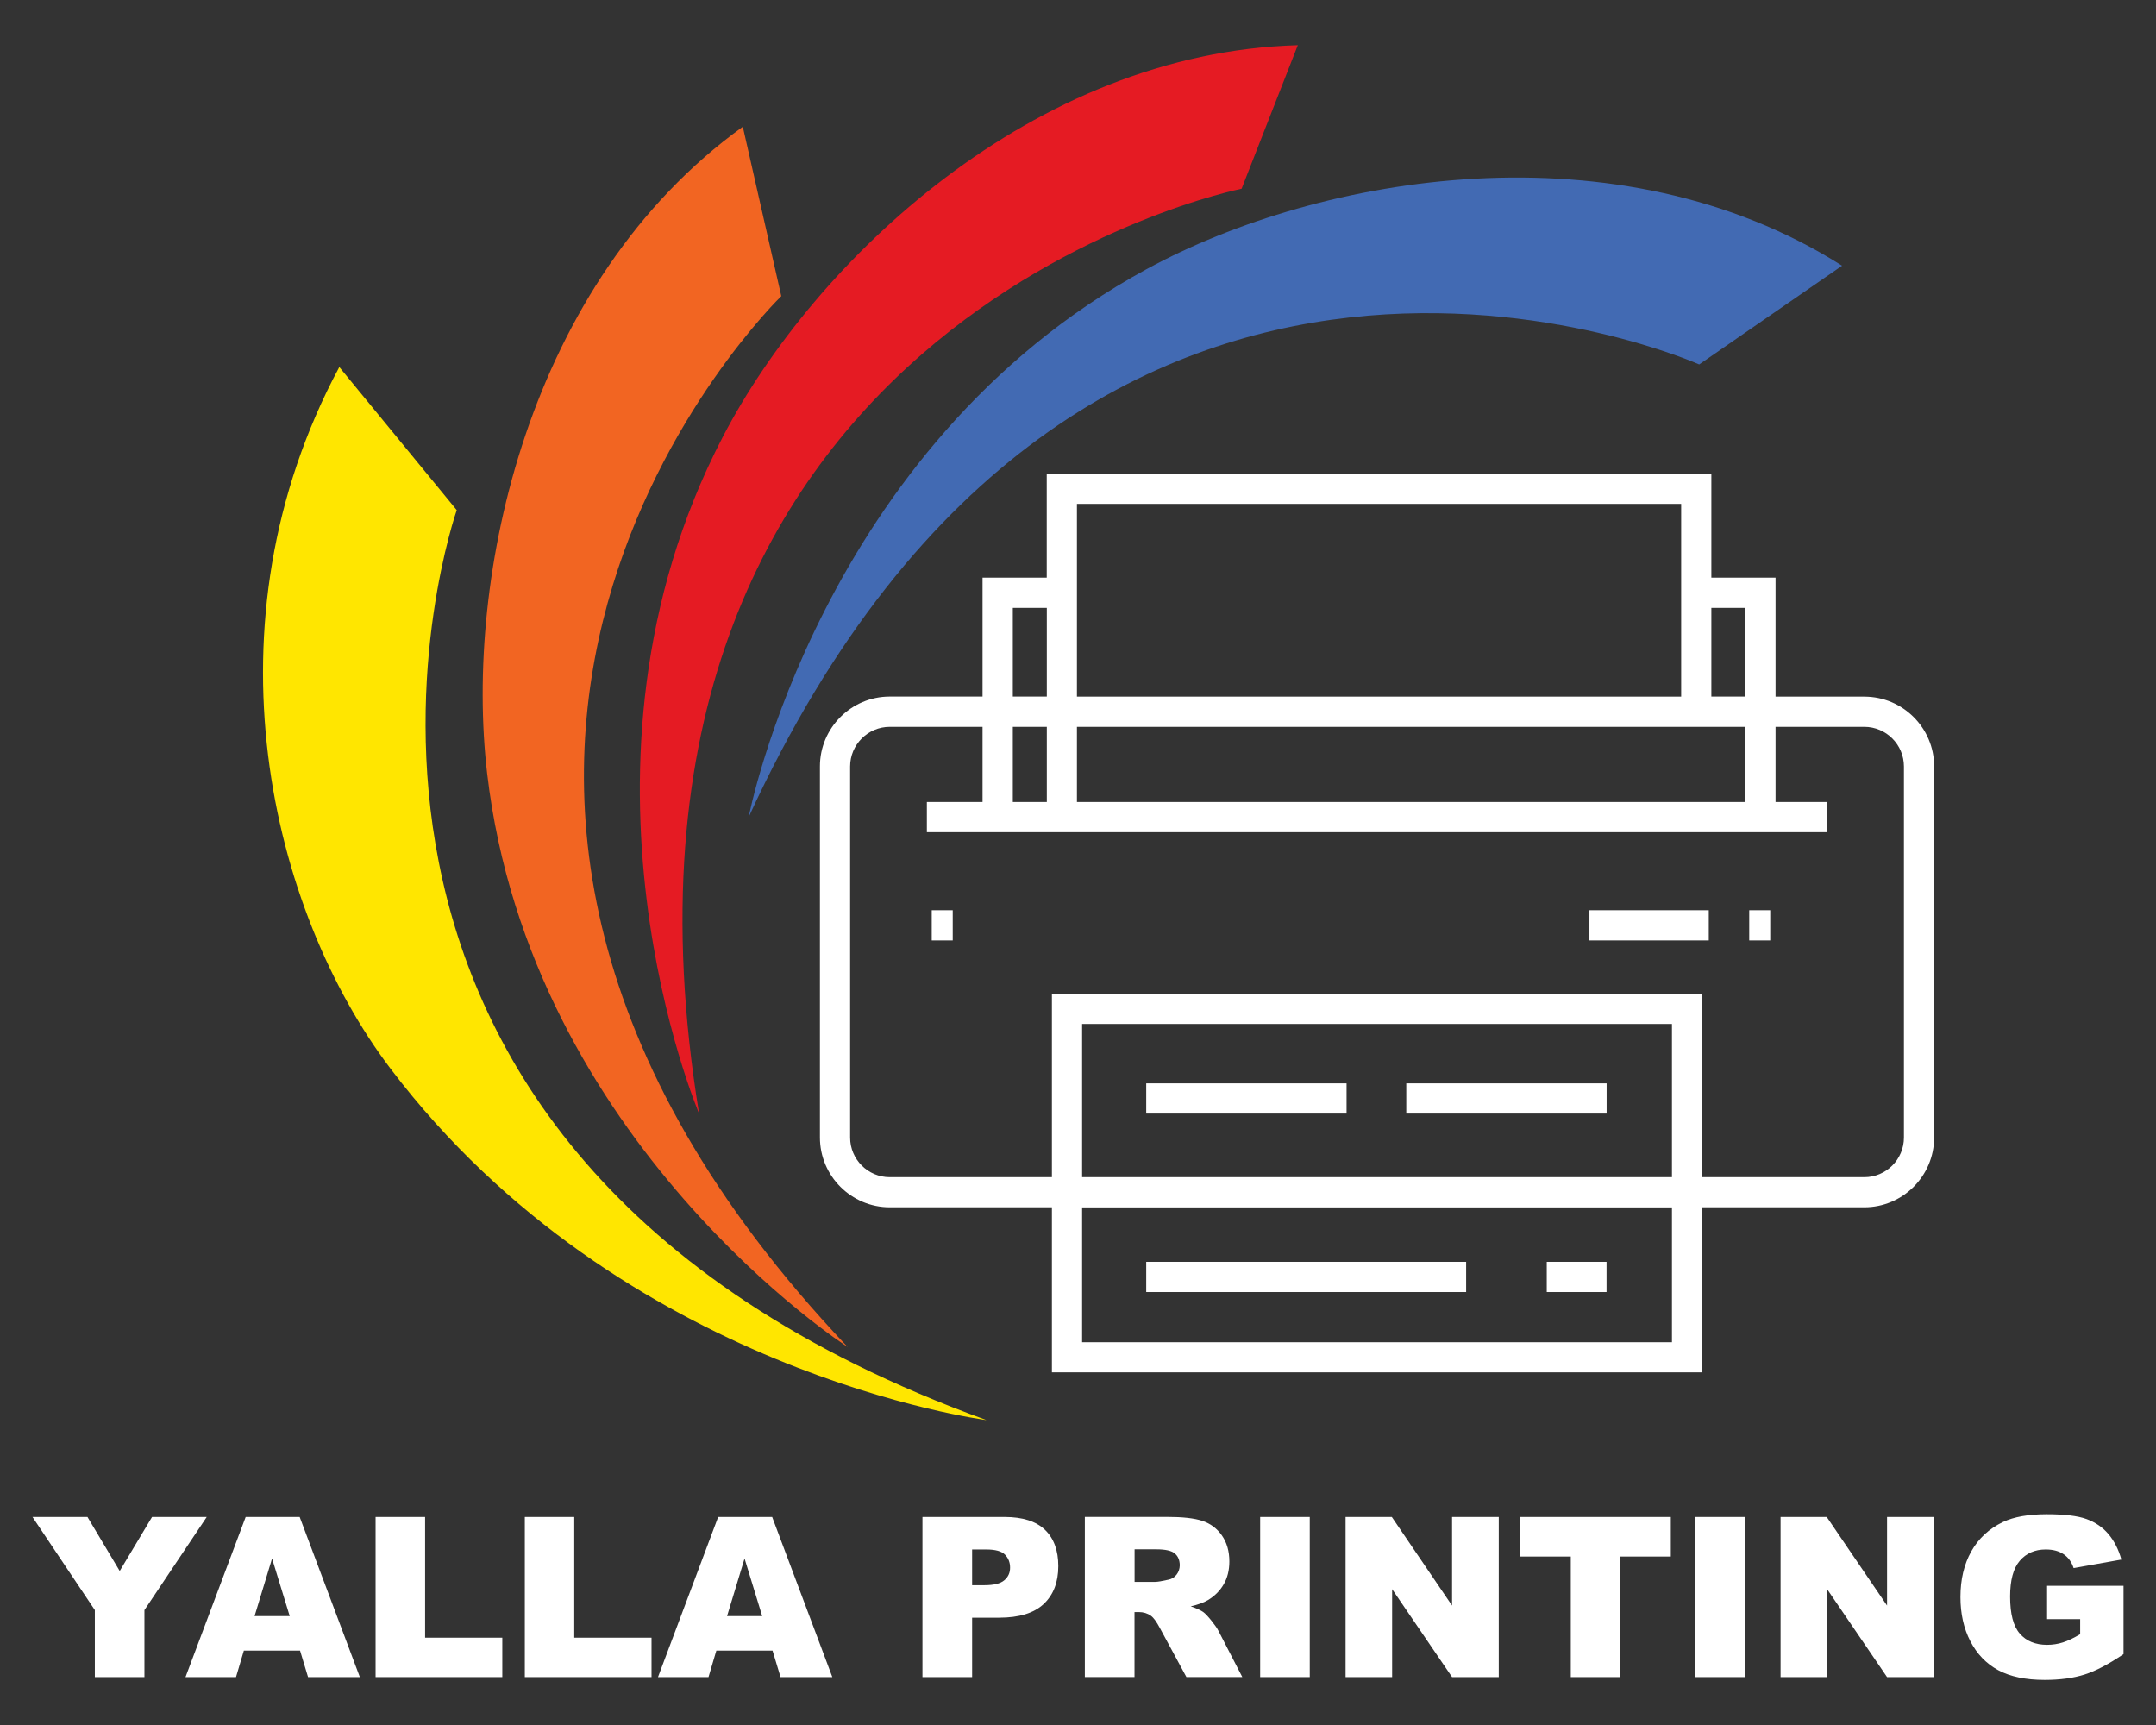 <svg xml:space="preserve" style="enable-background:new 0 0 283.46 226.77;" viewBox="0 0 283.46 226.77" y="0px" x="0px" xmlns:xlink="http://www.w3.org/1999/xlink" xmlns="http://www.w3.org/2000/svg" id="Layer_1" version="1.1">
<rect x="0" y="0" width="283.46" height="226.77" fill="#333333" stroke="none"/>
<style type="text/css">
	.st0{fill:#FFE600;}
	.st1{fill:#F26522;}
	.st2{fill:#E51B23;}
	.st3{fill:#426AB3;}
	.st4{fill:#FFFFFF;}
</style>
<path d="M44.61,48.25l15.44,18.81c0,0-29.48,83.68,69.64,119.62c0,0-47.98-6.12-78.35-46.2
	C35.56,119.68,26.44,82.11,44.61,48.25z" class="st0"></path>
<path d="M97.66,16.66l5.06,22.27c0,0-63.82,61.63,8.72,138.14c0,0-41.7-26.78-47.39-75.37
	C61,75.77,69.4,37.04,97.66,16.66z" class="st1"></path>
<path d="M170.63,5.94l-7.39,18.87c0,0-88.36,17.52-71.33,121.58c0,0-19.45-45.58,3.13-88.98
	C107.1,34.24,135.81,6.92,170.63,5.94z" class="st2"></path>
<path d="M242.19,34.93L223.4,47.91c0,0-80.95-36.3-124.97,59.51c0,0,9.34-48.67,52.32-72.04
	C173.68,22.9,212.76,16.29,242.19,34.93z" class="st3"></path>
<g>
	<path d="M245.11,91.58h-11.67V75.94H225V62.27h-87.38v13.67h-8.44v15.63h-12.2c-5.06,0-9.18,4.12-9.18,9.18v48.78
		c0,5.06,4.12,9.18,9.18,9.18h21.32v21.7h85.49v-21.7h21.32c5.06,0,9.18-4.12,9.18-9.18v-48.78
		C254.29,95.69,250.17,91.58,245.11,91.58z M229.47,79.91v11.66H225V79.91H229.47z M141.59,105.43v-9.88h87.88v9.88H141.59z
		 M133.16,105.43v-9.88h4.47v9.88H133.16z M221.03,66.24v25.34h-79.44V66.24H221.03z M133.16,79.91h4.47v11.66h-4.47V79.91z
		 M219.82,176.45h-77.55v-17.73h77.55V176.45z M219.82,154.75h-77.55v-20.14h77.55V154.75z M250.32,149.54
		c0,2.87-2.34,5.21-5.21,5.21h-21.32v-24.11H138.3v24.11h-21.32c-2.87,0-5.21-2.34-5.21-5.21v-48.78c0-2.87,2.34-5.21,5.21-5.21
		h12.2v9.88h-7.32v3.97h118.31v-3.97h-6.73v-9.88h11.67c2.87,0,5.21,2.34,5.21,5.21V149.54z" class="st4"></path>
	<rect height="3.97" width="15.69" class="st4" y="119.66" x="208.97"></rect>
	<rect height="3.97" width="26.34" class="st4" y="142.42" x="150.7"></rect>
	<rect height="3.97" width="26.34" class="st4" y="142.42" x="184.89"></rect>
	<rect height="3.97" width="42.06" class="st4" y="165.88" x="150.7"></rect>
	<rect height="3.97" width="7.86" class="st4" y="165.88" x="203.36"></rect>
	<rect height="3.97" width="2.76" class="st4" y="119.66" x="229.98"></rect>
	<rect height="3.97" width="2.76" class="st4" y="119.66" x="122.5"></rect>
	<polygon points="19.99,199.42 15.74,206.52 11.5,199.42 4.27,199.42 12.47,211.66 12.47,220.47 18.99,220.47 
		18.99,211.66 27.18,199.42" class="st4"></polygon>
	<path d="M32.3,199.42l-7.91,21.05h6.64l1.03-3.48h7.39l1.05,3.48h6.81l-7.91-21.05H32.3z M33.47,212.45l2.3-7.57
		l2.32,7.57H33.47z" class="st4"></path>
	<polygon points="55.89,199.42 49.38,199.42 49.38,220.47 66.04,220.47 66.04,215.29 55.89,215.29" class="st4"></polygon>
	<polygon points="75.5,199.42 69,199.42 69,220.47 85.66,220.47 85.66,215.29 75.5,215.29" class="st4"></polygon>
	<path d="M94.42,199.42l-7.91,21.05h6.64l1.03-3.48h7.39l1.05,3.48h6.81l-7.91-21.05H94.42z M95.59,212.45l2.3-7.57
		l2.32,7.57H95.59z" class="st4"></path>
	<path d="M132.09,199.42h-10.81v21.05h6.53v-7.81h3.56c2.62,0,4.57-0.6,5.85-1.8c1.28-1.2,1.92-2.86,1.92-4.98
		c0-2.07-0.59-3.66-1.76-4.78C136.21,199.98,134.44,199.42,132.09,199.42z M132.04,207.74c-0.51,0.44-1.39,0.65-2.64,0.65h-1.59
		v-4.7h1.85c1.21,0,2.04,0.23,2.48,0.69c0.44,0.46,0.66,1.02,0.66,1.68C132.81,206.75,132.55,207.31,132.04,207.74z" class="st4"></path>
	<path d="M159.28,213.06c-0.45-0.56-0.8-0.93-1.04-1.11c-0.35-0.26-0.92-0.52-1.69-0.78c0.97-0.22,1.73-0.5,2.28-0.83
		c0.87-0.53,1.56-1.21,2.05-2.06c0.5-0.85,0.75-1.86,0.75-3.02c0-1.34-0.33-2.48-0.98-3.41c-0.65-0.93-1.51-1.57-2.57-1.92
		c-1.06-0.35-2.6-0.52-4.61-0.52h-10.84v21.05h6.53v-8.54h0.57c0.59,0,1.13,0.16,1.59,0.49c0.35,0.25,0.74,0.79,1.18,1.62l3.48,6.43
		h7.35l-3.15-6.1C160.04,214.07,159.73,213.63,159.28,213.06z M154.69,207c-0.27,0.35-0.63,0.58-1.06,0.66
		c-0.85,0.19-1.43,0.29-1.72,0.29h-2.74v-4.28h2.86c1.19,0,2,0.18,2.43,0.55c0.43,0.36,0.65,0.89,0.65,1.57
		C155.1,206.24,154.96,206.65,154.69,207z" class="st4"></path>
	<rect height="21.05" width="6.52" class="st4" y="199.42" x="165.68"></rect>
	<polygon points="190.91,211.07 182.99,199.42 176.91,199.42 176.91,220.47 183.03,220.47 183.03,208.91 190.91,220.47 
		197.05,220.47 197.05,199.42 190.91,199.42" class="st4"></polygon>
	<polygon points="199.89,204.62 206.52,204.62 206.52,220.47 213.03,220.47 213.03,204.62 219.67,204.62 219.67,199.42 
		199.89,199.42" class="st4"></polygon>
	<rect height="21.05" width="6.52" class="st4" y="199.42" x="222.87"></rect>
	<polygon points="248.1,211.07 240.17,199.42 234.1,199.42 234.1,220.47 240.22,220.47 240.22,208.91 248.1,220.47 
		254.23,220.47 254.23,199.42 248.1,199.42" class="st4"></polygon>
	<path d="M269.14,208.47v4.38h4.35v1.98c-0.85,0.51-1.61,0.87-2.27,1.08c-0.66,0.21-1.35,0.32-2.08,0.32
		c-1.53,0-2.73-0.49-3.58-1.47c-0.86-0.98-1.28-2.6-1.28-4.88c0-2.15,0.42-3.71,1.27-4.7c0.85-0.99,1.99-1.49,3.41-1.49
		c0.96,0,1.74,0.21,2.36,0.63c0.62,0.42,1.05,1.03,1.31,1.82l6.28-1.12c-0.38-1.36-0.96-2.48-1.72-3.37
		c-0.76-0.89-1.72-1.54-2.87-1.96c-1.15-0.42-2.89-0.63-5.22-0.63c-2.41,0-4.33,0.34-5.76,1.02c-1.83,0.88-3.22,2.17-4.17,3.87
		c-0.95,1.7-1.42,3.7-1.42,6c0,2.18,0.43,4.12,1.3,5.8c0.87,1.69,2.09,2.95,3.66,3.81c1.58,0.85,3.61,1.28,6.11,1.28
		c2.03,0,3.78-0.24,5.26-0.71c1.48-0.47,3.18-1.37,5.11-2.68v-8.98H269.14z" class="st4"></path>
</g>
</svg>
